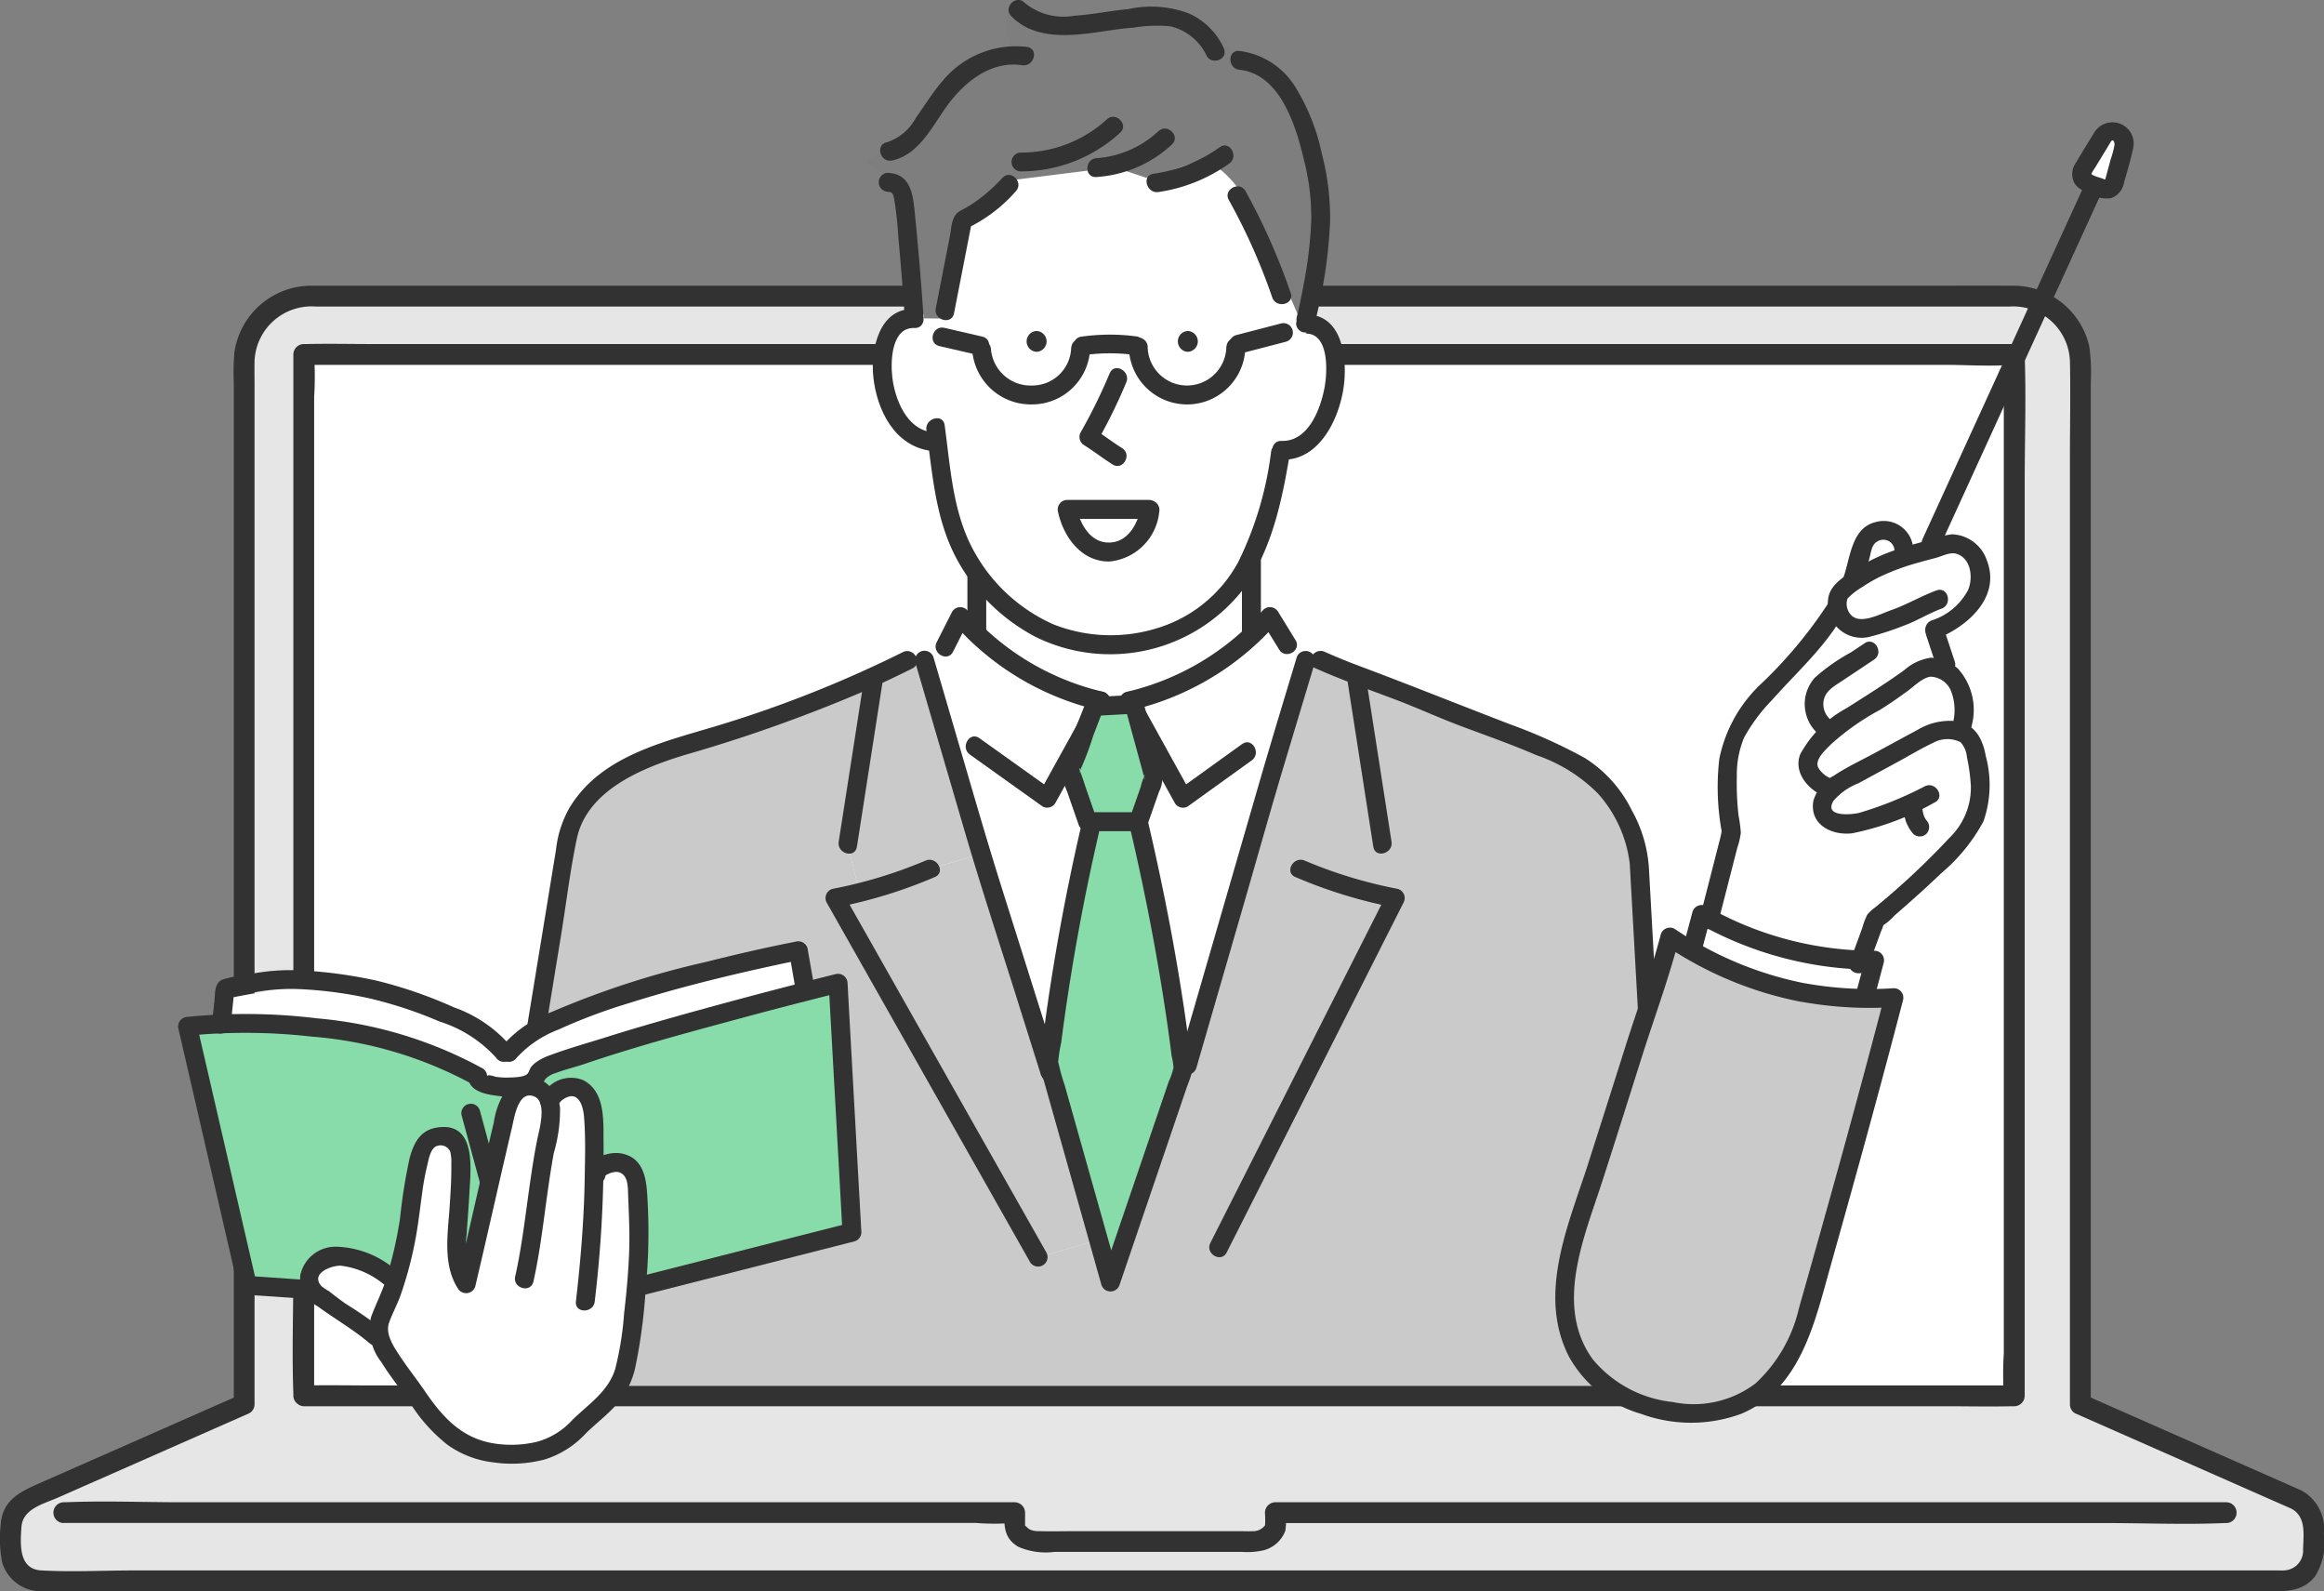 <svg id="Group_755" data-name="Group 755" xmlns="http://www.w3.org/2000/svg" xmlns:xlink="http://www.w3.org/1999/xlink" width="135.854" height="93" viewBox="0 0 135.854 93">
  <rect x="0" y="0" width="135.854" height="93" fill="#808080" stroke="none"/>
  <defs>
    <clipPath id="clip-path">
      <rect id="Rectangle_1341" data-name="Rectangle 1341" width="135.854" height="93" fill="none"/>
    </clipPath>
  </defs>
  <g id="Group_754" data-name="Group 754" clip-path="url(#clip-path)">
    <path id="Path_16305" data-name="Path 16305" d="M139.418,226.931l-12.605-5.555V160.4a3.852,3.852,0,0,0-3.909-3.792H23.382a3.852,3.852,0,0,0-3.909,3.792v60.972L6.867,226.931A1.714,1.714,0,0,0,5.844,228.5v1.482A1.715,1.715,0,0,0,7.559,231.7H138.726a1.715,1.715,0,0,0,1.715-1.715V228.5a1.714,1.714,0,0,0-1.023-1.569" transform="translate(-5.198 -139.307)" fill="#e6e6e6"/>
    <path id="Path_16306" data-name="Path 16306" d="M134.526,221.486l-11.033-4.863-1.572-.693.3.525V156.718a10.83,10.83,0,0,0-.092-2.116,4.569,4.569,0,0,0-4.6-3.517c-1.627-.008-3.255,0-4.882,0H19.921c-.53,0-1.06,0-1.589,0a4.546,4.546,0,0,0-4.637,3.945,15.983,15.983,0,0,0-.029,1.773v59.653l.3-.525-7.16,3.155L2.46,221c-1.161.512-2.325.984-2.418,2.486a7.282,7.282,0,0,0,.08,2.19,2.362,2.362,0,0,0,2.24,1.706c.123,0,.248,0,.371,0H132.6c1.021,0,2,.039,2.737-.88a3.71,3.71,0,0,0,.509-2.5,2.547,2.547,0,0,0-1.324-2.517c-.7-.352-1.312.7-.613,1.049.92.465.745,1.527.722,2.4a1.154,1.154,0,0,1-1.119,1.229c-.139.009-.281,0-.42,0H7.894c-1.816,0-3.667.1-5.481,0-1.337-.076-1.226-1.536-1.16-2.532.072-1.075,1.29-1.351,2.129-1.721l9.089-4.006,2.109-.93a.6.6,0,0,0,.3-.525V156.98c0-.5-.01-1,0-1.495a3.33,3.33,0,0,1,3.545-3.185c1.679,0,3.358,0,5.036,0h92.325c.568,0,1.135,0,1.7,0a3.323,3.323,0,0,1,3.516,3.19c.039,1.858,0,3.721,0,5.58v55.386a.6.6,0,0,0,.3.525l11.033,4.863,1.572.693c.709.313,1.328-.734.613-1.049" transform="translate(0 -134.387)" fill="#323232"/>
    <rect id="Rectangle_1339" data-name="Rectangle 1339" width="99.988" height="60.864" transform="translate(17.758 20.708)" fill="#fff"/>
    <path id="Path_16307" data-name="Path 16307" d="M155.5,243.884h95.918c1.3,0,2.605.029,3.906,0,.055,0,.109,0,.164,0a.617.617,0,0,0,.608-.608V189.882c0-2.449.089-4.917,0-7.365,0-.035,0-.07,0-.1a.616.616,0,0,0-.608-.608H159.565c-1.3,0-2.605-.029-3.906,0-.055,0-.109,0-.164,0a.617.617,0,0,0-.608.608v53.394c0,2.449-.089,4.917,0,7.365,0,.035,0,.07,0,.105a.608.608,0,0,0,1.215,0V184.89a18.876,18.876,0,0,0,0-2.373.834.834,0,0,1,0-.1l-.608.608h95.918c1.288,0,2.62.1,3.906,0,.054,0,.11,0,.164,0l-.608-.608V240.8a18.868,18.868,0,0,0,0,2.373.841.841,0,0,1,0,.105l.608-.608H159.565c-1.3,0-2.605-.029-3.906,0-.055,0-.109,0-.164,0a.608.608,0,0,0,0,1.215" transform="translate(-137.738 -161.703)" fill="#323232"/>
    <path id="Path_16308" data-name="Path 16308" d="M29.027,795.346H82.333a13.789,13.789,0,0,0,2.183,0,.6.6,0,0,1,.1,0L84,794.739c0,.84,0,1.51.822,2a4.014,4.014,0,0,0,2.109.3H97.9a4.313,4.313,0,0,0,1.288-.1,1.865,1.865,0,0,0,1.246-1.135,4.459,4.459,0,0,0,.022-1.059l-.608.608h48.507c2.319,0,4.661.1,6.978,0,.033,0,.067,0,.1,0a.608.608,0,0,0,0-1.216H99.85a.617.617,0,0,0-.608.608,5.218,5.218,0,0,1,0,.82c-.026.154.033-.112.012-.091a.858.858,0,0,1-.745.353c-.234.015-.473,0-.707,0h-9.59c-.715,0-1.432.018-2.147,0-.072,0-.14,0-.212-.008a.941.941,0,0,1-.413-.127c-.044-.028-.325-.315-.226-.144.055.1,0,.044.006-.069,0-.095,0-.19,0-.285v-.449a.617.617,0,0,0-.608-.608H35.9c-2.251,0-4.524-.094-6.773,0-.032,0-.064,0-.1,0a.608.608,0,0,0,0,1.216" transform="translate(-25.297 -706.345)" fill="#323232"/>
    <path id="Path_16309" data-name="Path 16309" d="M482.367,8.6a2.832,2.832,0,0,0-2.719-1.165c.1-1.689-1.709-1.872-3.4-2.011a16.976,16.976,0,0,0-4.76.458,5.652,5.652,0,0,1-4.919-1.424,3.845,3.845,0,0,0,.566,3.041c-1.95.141-3.619,1.428-5,2.807a14.765,14.765,0,0,1-3.846,3.085c.906.777,1.751.976,2.216,1.908a4.4,4.4,0,0,1,.127,1.775l1.282,6.8a.7.7,0,0,0,.906-.388c1.169-2.45,5.955-8.156,5.955-8.156h9.191l2.2,1.294a20.3,20.3,0,0,0,2.46,5.825l.654,1.091c.661-3.65,2.2-6.785,1.417-10.411a15.873,15.873,0,0,0-2.33-4.531" transform="translate(-407.649 -3.961)" fill="#7e7e7e"/>
    <rect id="Rectangle_1340" data-name="Rectangle 1340" width="16.052" height="13.593" transform="translate(57.105 28.473)" fill="#fff"/>
    <path id="Path_16310" data-name="Path 16310" d="M512.354,267.383h16.052a.561.561,0,0,0,.552-.552V253.237a.56.56,0,0,0-.552-.552H512.354a.561.561,0,0,0-.552.552V266.83a.553.553,0,0,0,1.1,0V253.237l-.552.552h16.052l-.552-.552V266.83l.552-.552H512.354a.553.553,0,0,0,0,1.1" transform="translate(-455.25 -224.764)" fill="#323232"/>
    <path id="Path_16311" data-name="Path 16311" d="M501.445,330.881a10.033,10.033,0,0,1-8.932-4.66l-2.071,2.589,8.544,39.484,6.732.388,7.508-38.06-2.719-4.4a10.375,10.375,0,0,1-9.062,4.66" transform="translate(-436.249 -290.175)" fill="#fff"/>
    <path id="Path_16312" data-name="Path 16312" d="M316.822,355.428c-2.693-1.618-6.8-2.822-8.613-3.642-2.073-.937-4.788-1.781-6.861-2.719l-.839,0-1.772,5.885-9.3,30.878-.427.126-.86-2.937-3.275.958-11.89-21s.583-.118,1.429-.335l-.682-2.805,1.5-9.569-.083-.183a69.883,69.883,0,0,1-9.371,3.5,24.393,24.393,0,0,0-5.013,1.807,6.685,6.685,0,0,0-3.392,3.934l-5.344,32.72h69.719l-1.755-31.458a8.7,8.7,0,0,0-3.168-5.161" transform="translate(-224.178 -310.497)" fill="#cacaca"/>
    <path id="Path_16313" data-name="Path 16313" d="M491.653,94.033h0a1.4,1.4,0,0,0-.206.016l-1.265-2.932s-1.725-5.708-4.523-6.7c-1.813.583-3.115,1.132-3.115,1.132l-2.33-.777-1.036.259L474,85.681a13.891,13.891,0,0,0-1.942,2.071c-.84,1.109-.427,5.827-1.812,5.955l-1.636-.017a1.138,1.138,0,0,0-.2.018c-.986.173-1.247,1.22-1.4,2.07-.36,2,.472,5.081,2.659,5.369l.488-.061c.351,2.745.6,5.047,2.1,7.24a12.025,12.025,0,0,0,2.508,2.624,9.4,9.4,0,0,0,9.474.968,8.047,8.047,0,0,0,3.069-2.364c1.614-2.02,2.35-4.8,2.871-7.933l.519-.361c1.722.324,3.267-3.159,2.906-5.166-.162-.9-.883-2.077-1.947-2.062M477.717,104.86h4.851c-.549,3.256-4.174,3.385-4.851,0" transform="translate(-415.334 -75.092)" fill="#fff"/>
    <path id="Path_16314" data-name="Path 16314" d="M450.263,451.615l-2.976.871a26.961,26.961,0,0,1-4.058,1.35l-.083.021c-.847.217-1.429.335-1.429.335l11.89,21,3.275-.958L453.9,464.031Z" transform="translate(-392.908 -401.713)" fill="#cacaca"/>
    <path id="Path_16315" data-name="Path 16315" d="M452.961,349.091l-.986.016q-1.035.516-2.087,1l.083.183-1.5,9.569.682,2.805.083-.021a26.954,26.954,0,0,0,4.058-1.35l2.976-.871-1.723-5.889Z" transform="translate(-398.92 -310.518)" fill="#cacaca"/>
    <path id="Path_16316" data-name="Path 16316" d="M490.069,221.877c.332,2.418.5,4.91,1.572,7.143a11.046,11.046,0,0,0,4.821,4.949,9.869,9.869,0,0,0,12.189-2.87c1.59-2.224,2.189-5.031,2.634-7.677.117-.7-.948-.995-1.065-.294a20.19,20.19,0,0,1-1.915,6.443,8.032,8.032,0,0,1-4.807,3.9,9.135,9.135,0,0,1-6.005-.24,9.855,9.855,0,0,1-4.7-4.377c-1.192-2.217-1.323-4.824-1.659-7.269-.1-.7-1.161-.4-1.065.294" transform="translate(-435.913 -196.743)" fill="#323232"/>
    <path id="Path_16317" data-name="Path 16317" d="M572.8,194.981a31.442,31.442,0,0,1-1.7,3.46.562.562,0,0,0,.2.756c.567.357,1.1.77,1.664,1.128.6.38,1.159-.576.558-.954-.567-.357-1.1-.77-1.663-1.128l.2.756a31.442,31.442,0,0,0,1.7-3.46c.288-.644-.664-1.206-.954-.558" transform="translate(-507.925 -173.181)" fill="#323232"/>
    <path id="Path_16318" data-name="Path 16318" d="M464.175,163.415c-2.051-.089-2.565,2.356-2.4,3.949.2,1.959,1.254,4.089,3.408,4.345.7.084.7-1.022,0-1.1-1.478-.176-2.16-1.966-2.3-3.24-.106-.94-.037-2.9,1.3-2.844.711.031.709-1.074,0-1.1" transform="translate(-410.725 -145.356)" fill="#323232"/>
    <path id="Path_16319" data-name="Path 16319" d="M675.626,166.97h0l-.552.552c1.364-.029,1.286,2.165,1.118,3.107-.227,1.269-.947,3.219-2.524,3.165-.711-.024-.71,1.081,0,1.1,2.186.075,3.34-2.331,3.622-4.174.248-1.62-.005-4.355-2.216-4.307a.561.561,0,0,0-.552.552h0a.553.553,0,0,0,1.1,0" transform="translate(-598.755 -148.027)" fill="#323232"/>
    <path id="Path_16320" data-name="Path 16320" d="M504.813,326.045a15.12,15.12,0,0,1-7.98-4.791.555.555,0,0,0-.868.112l-.9,1.776c-.319.633.633,1.193.954.558l.9-1.777-.868.112a16.131,16.131,0,0,0,8.468,5.076.553.553,0,0,0,.294-1.066" transform="translate(-440.308 -285.612)" fill="#323232"/>
    <path id="Path_16321" data-name="Path 16321" d="M511.154,369.436l4.242,3.028a.557.557,0,0,0,.756-.2l3.141-5.682c.344-.623-.61-1.181-.954-.558l-3.141,5.682.756-.2-4.242-3.028c-.58-.414-1.132.544-.558.954" transform="translate(-454.458 -325.339)" fill="#323232"/>
    <path id="Path_16322" data-name="Path 16322" d="M484.048,344.931l2.895,9.894c.924,3.157,1.95,6.284,2.94,9.421l1.5,4.761c.213.676,1.28.387,1.066-.294l-3.33-10.555c-.847-2.684-1.627-5.387-2.417-8.088l-1.589-5.433a.553.553,0,0,0-1.066.294" transform="translate(-430.54 -306.211)" fill="#323232"/>
    <path id="Path_16323" data-name="Path 16323" d="M445.086,355.366l-1.3,8.349-.191,1.22c-.109.7.956,1,1.066.294l1.3-8.349.191-1.22c.109-.7-.956-1-1.065-.294" transform="translate(-394.568 -315.744)" fill="#323232"/>
    <path id="Path_16324" data-name="Path 16324" d="M442.607,454.76a26.944,26.944,0,0,1-5.438,1.651.558.558,0,0,0-.33.812l4.019,7.1,6.4,11.312,1.467,2.592a.553.553,0,0,0,.954-.558l-4.019-7.1-6.4-11.312-1.467-2.592-.33.812a28.187,28.187,0,0,0,5.7-1.762c.649-.286.088-1.238-.558-.954" transform="translate(-388.507 -404.464)" fill="#323232"/>
    <path id="Path_16325" data-name="Path 16325" d="M593.231,327.109a16.2,16.2,0,0,0,8.467-5.076l-.868-.112,1.016,1.654c.372.6,1.328.051.954-.558l-1.016-1.654a.557.557,0,0,0-.868-.112,15.182,15.182,0,0,1-7.979,4.791c-.691.167-.4,1.233.294,1.066" transform="translate(-527.069 -285.611)" fill="#323232"/>
    <path id="Path_16326" data-name="Path 16326" d="M599.606,368.819l-3.739,2.691.756.2q-1.571-2.84-3.139-5.682c-.344-.623-1.3-.066-.954.558q1.569,2.841,3.139,5.682a.556.556,0,0,0,.756.2l3.739-2.691c.572-.412.021-1.371-.558-.954" transform="translate(-526.992 -325.34)" fill="#323232"/>
    <path id="Path_16327" data-name="Path 16327" d="M630.011,344.646c-.754,2.5-1.516,5-2.243,7.512l-3.612,12.472-1.073,3.7a.553.553,0,0,0,1.066.294l2.732-9.431c.83-2.867,1.633-5.744,2.494-8.6l1.7-5.655a.553.553,0,0,0-1.065-.294" transform="translate(-554.212 -306.219)" fill="#323232"/>
    <path id="Path_16328" data-name="Path 16328" d="M557.589,433.2a125.3,125.3,0,0,0-2.535,14.35l3.586,12.718,4.226-12.415A130.833,130.833,0,0,0,560.23,433.2Z" transform="translate(-493.722 -385.331)" fill="#87dcaa"/>
    <path id="Path_16329" data-name="Path 16329" d="M552.6,428.6q-1.209,5.113-1.995,10.312-.186,1.239-.348,2.482a7.025,7.025,0,0,0-.189,1.86,7.632,7.632,0,0,0,.23.817l2.553,9.054.8,2.837a.557.557,0,0,0,1.066,0l2.448-7.192,1.442-4.235c.1-.306.245-.618.317-.933a2.993,2.993,0,0,0-.061-1.021q-.165-1.315-.359-2.626c-.565-3.815-1.311-7.6-2.2-11.356a.56.56,0,0,0-.533-.406h-2.641a.553.553,0,0,0,0,1.1h2.641l-.533-.406c.791,3.343,1.468,6.714,2.007,10.107q.181,1.141.34,2.285.09.647.171,1.3a4.784,4.784,0,0,1,.113.69,3.807,3.807,0,0,1-.272.8l-3,8.8-.952,2.8h1.066l-1.972-6.994-1.241-4.4a9.791,9.791,0,0,1-.327-1.161,1.664,1.664,0,0,1-.045-.161,8.2,8.2,0,0,1,.176-1.131q.1-.777.209-1.553.812-5.733,2.15-11.373c.163-.691-.9-.987-1.065-.294" transform="translate(-489.268 -380.884)" fill="#323232"/>
    <path id="Path_16330" data-name="Path 16330" d="M712.982,355.661l1.3,8.349.191,1.22c.109.7,1.174.4,1.065-.294l-1.3-8.349-.191-1.22c-.109-.7-1.174-.4-1.066.294" transform="translate(-634.193 -315.745)" fill="#323232"/>
    <path id="Path_16331" data-name="Path 16331" d="M644.809,455.714a28.137,28.137,0,0,0,5.7,1.762l-.33-.812-3.5,6.919-5.549,10.977-1.283,2.537c-.32.633.633,1.193.954.558l3.5-6.919,5.549-10.977,1.283-2.537a.559.559,0,0,0-.33-.812,26.9,26.9,0,0,1-5.439-1.651c-.644-.285-1.207.667-.558.954" transform="translate(-569.092 -404.463)" fill="#323232"/>
    <path id="Path_16332" data-name="Path 16332" d="M569.417,269.4h-4.851c.677,3.385,4.3,3.256,4.851,0" transform="translate(-502.183 -239.632)" fill="#fff"/>
    <path id="Path_16333" data-name="Path 16333" d="M565.015,264.4h-4.851a.56.56,0,0,0-.533.7c.316,1.463,1.365,2.919,3.006,2.9a3.233,3.233,0,0,0,2.91-2.9c.129-.7-.936-.993-1.065-.294-.177.959-.732,2.057-1.845,2.085-1.142.029-1.733-1.124-1.941-2.085l-.533.7h4.851a.553.553,0,0,0,0-1.1" transform="translate(-497.782 -235.185)" fill="#323232"/>
    <path id="Path_16334" data-name="Path 16334" d="M272.588,344.336a69.4,69.4,0,0,1-10.926,4.325c-3.141.944-6.795,1.77-8.59,4.823a6.358,6.358,0,0,0-.758,2.4l-.538,3.292L250,370.017l-1.865,11.419c-.332,2.032-.681,4.063-1,6.1,0,.031-.01.062-.015.093a.561.561,0,0,0,.533.7h61.182c2.8,0,5.616.088,8.416,0,.04,0,.081,0,.121,0a.558.558,0,0,0,.552-.552l-.3-5.335q-.321-5.748-.641-11.5l-.608-10.891q-.087-1.553-.173-3.105a7.882,7.882,0,0,0-1-3.364,7.529,7.529,0,0,0-2.753-3.065,31.062,31.062,0,0,0-4.336-1.955c-2.825-1.084-5.63-2.21-8.461-3.276-.809-.3-1.614-.616-2.4-.969-.644-.288-1.206.664-.558.954,1.545.691,3.143,1.25,4.724,1.85,1.3.493,2.562,1.075,3.865,1.561,1.452.542,2.917,1.056,4.339,1.673a9.289,9.289,0,0,1,3.6,2.242,7.484,7.484,0,0,1,1.86,4.092q.076,1.359.152,2.717.29,5.193.579,10.385.323,5.8.647,11.591.117,2.1.234,4.2a14.838,14.838,0,0,0,.117,2.09.7.7,0,0,1,.006.1l.552-.552H250.495a23.727,23.727,0,0,0-2.713,0,1.08,1.08,0,0,1-.121,0l.533.7.805-4.93,1.787-10.94,1.825-11.175c.306-1.871.528-3.78.92-5.636.6-2.846,3.861-4.152,6.313-4.894a89.025,89.025,0,0,0,10.645-3.8q1.342-.6,2.657-1.256c.637-.317.078-1.27-.558-.954" transform="translate(-219.812 -306.224)" fill="#323232"/>
    <path id="Path_16335" data-name="Path 16335" d="M567.432,372.628l-1.424,3.754,1.036,2.977h2.977l.906-2.589-1.165-4.272Z" transform="translate(-503.466 -331.338)" fill="#87dcaa"/>
    <path id="Path_16336" data-name="Path 16336" d="M562.61,368.029c-.46,1.213-1.02,2.425-1.391,3.667-.141.474.205,1.067.359,1.51l.643,1.849a.57.57,0,0,0,.533.406h2.977a.569.569,0,0,0,.533-.406l.661-1.887a1.945,1.945,0,0,0,.154-1.332l-1.073-3.935a.559.559,0,0,0-.533-.406l-2.33.129c-.707.039-.712,1.145,0,1.1l2.33-.129-.533-.406,1.048,3.841a3.137,3.137,0,0,0,.086.315c.106.271-.137-.141.03-.173a3.182,3.182,0,0,0-.244.7l-.661,1.887.533-.406h-2.977l.533.406-.608-1.747c-.118-.338-.219-.688-.354-1.019a1.354,1.354,0,0,0-.072-.206c.215.025-.115.46.054.143a17.7,17.7,0,0,0,.773-2.037l.6-1.571c.252-.665-.815-.953-1.065-.294" transform="translate(-499.177 -326.886)" fill="#323232"/>
    <path id="Path_16337" data-name="Path 16337" d="M520.023,179.332a2.273,2.273,0,0,1-2.279,2.239,2.322,2.322,0,0,1-2.413-2.151.553.553,0,0,0-1.1,0,3.44,3.44,0,0,0,3.518,3.256,3.4,3.4,0,0,0,3.384-3.344.553.553,0,0,0-1.1,0" transform="translate(-457.405 -159.042)" fill="#323232"/>
    <path id="Path_16338" data-name="Path 16338" d="M602.85,178.775a2.3,2.3,0,1,1-4.6,0,.553.553,0,0,0-1.1,0,3.406,3.406,0,1,0,6.812,0,.553.553,0,0,0-1.1,0" transform="translate(-531.161 -158.546)" fill="#323232"/>
    <path id="Path_16339" data-name="Path 16339" d="M569.1,178.135a10.846,10.846,0,0,1,2.916.019c.7.091.7-1.015,0-1.1a11.845,11.845,0,0,0-3.21.02c-.7.1-.4,1.161.294,1.066" transform="translate(-505.603 -157.398)" fill="#323232"/>
    <path id="Path_16340" data-name="Path 16340" d="M493.749,174.325l2.222.513c.692.16.987-.905.294-1.066l-2.222-.513c-.692-.16-.987.905-.294,1.066" transform="translate(-438.839 -154.1)" fill="#323232"/>
    <path id="Path_16341" data-name="Path 16341" d="M651.058,172.649l2.633-.684a.553.553,0,0,0-.294-1.066l-2.633.684a.553.553,0,0,0,.294,1.066" transform="translate(-578.508 -151.997)" fill="#323232"/>
    <path id="Path_16342" data-name="Path 16342" d="M655.867,42.8a28.546,28.546,0,0,0,.885-5.9,14.754,14.754,0,0,0-.484-3.944,12.152,12.152,0,0,0-1.5-3.818,4.491,4.491,0,0,0-3.315-2.187c-.706-.075-.7,1.03,0,1.1,2.4.255,3.307,3.311,3.769,5.267a13.471,13.471,0,0,1,.427,3.576,24.644,24.644,0,0,1-.413,3.541c-.125.691-.262,1.381-.432,2.062a.553.553,0,0,0,1.066.294" transform="translate(-578.998 -23.973)" fill="#323232"/>
    <path id="Path_16343" data-name="Path 16343" d="M474.25,24.388a5.565,5.565,0,0,0-4.953,2c-.577.672-1.042,1.426-1.552,2.148a2.993,2.993,0,0,1-1.686,1.422c-.7.141-.4,1.207.294,1.065,1.506-.306,2.312-1.905,3.117-3.054,1.006-1.437,2.594-2.8,4.487-2.513.7.106,1-.959.294-1.066" transform="translate(-414.208 -21.645)" fill="#323232"/>
    <path id="Path_16344" data-name="Path 16344" d="M147.677,502.839s-14.878,2.9-16.939,5.968h-.259a2.529,2.529,0,0,0-.426-.506c-1.742-1.644-6.816-3.339-9.024-3.507a24.858,24.858,0,0,0-4.805.475c-1.469.249-2.655.5-2.671.522l.05,1.349c3.13-.135,10.116-.029,15.324,3.045-.043.153.083.284.309.384a3.776,3.776,0,0,0,1.4.229c.8,0,1.607-.185,1.728-.624.175-.636,1.617-.884,2.254-1.108,3.53-1.24,10.206-3,13.474-3.842l-.01-.041Z" transform="translate(-101.006 -447.277)" fill="#fff"/>
    <path id="Path_16345" data-name="Path 16345" d="M135.329,520.533c-3.267.84-9.943,2.6-13.474,3.842-.637.224-2.079.472-2.254,1.108-.122.439-.927.624-1.728.624a3.777,3.777,0,0,1-1.4-.229c-.227-.1-.352-.232-.309-.384-5.208-3.073-12.193-3.18-15.324-3.045-1.025.044-1.636.114-1.636.114l3.5,15.146a48,48,0,0,1,7.832.583l5.7.388,2.071,1.295,4.66-.647.906-.906,6.02-1.489,8.156-2.33-.81-14.552s-.731.183-1.9.483" transform="translate(-88.24 -462.586)" fill="#87dcaa"/>
    <path id="Path_16346" data-name="Path 16346" d="M130.756,515.565c-2.514.647-5.024,1.314-7.522,2.019-1.354.382-2.705.775-4.047,1.2-1.063.334-2.16.64-3.2,1.027a3.239,3.239,0,0,0-.85.43,1.518,1.518,0,0,0-.27.257c-.092.114-.129.316-.22.408-.2.2-.756.205-1.011.215a4.37,4.37,0,0,1-.819-.037c-.12-.018-.524-.187-.526-.021a.554.554,0,0,0-.274-.477,24.544,24.544,0,0,0-9.674-2.922,34.3,34.3,0,0,0-7.565-.085.562.562,0,0,0-.533.7L97.3,531.518l.439,1.9a.564.564,0,0,0,.533.406q3.944.247,7.881.593c1.729.153,3.463.307,5.181.558q.224.033.448.069c.042.007.21.06.246.041-.2.1-.2-.211-.133-.094a2.334,2.334,0,0,0,.656.535,4.476,4.476,0,0,0,3.078.721,10.208,10.208,0,0,0,3.09-.749c.519-.24.824-.967,1.132-1.429l-.33.254,12.476-3.176,1.764-.449a.558.558,0,0,0,.406-.533q-.354-6.358-.708-12.716l-.1-1.837a.56.56,0,0,0-.7-.533q-.95.237-1.9.483a.553.553,0,0,0,.294,1.065q.948-.244,1.9-.483l-.7-.533.708,12.716.1,1.836.406-.533-13.581,3.457a5.6,5.6,0,0,0-.655.167c-.5.195-.828,1-1.111,1.42l.33-.254c-1.509.621-3.555,1.192-5.058.328-.393-.226-.706-.648-1.15-.744-.617-.134-1.263-.189-1.889-.266-3.18-.389-6.38-.625-9.575-.852q-1.253-.089-2.506-.169l.533.406-3.056-13.243-.439-1.9-.533.7a34.226,34.226,0,0,1,7.253.051,23.468,23.468,0,0,1,9.428,2.8l-.274-.477c-.011.826.943,1.042,1.6,1.122a3.906,3.906,0,0,0,2.388-.321c.3-.18.353-.411.54-.665a1.369,1.369,0,0,1,.568-.323c.556-.212,1.144-.349,1.708-.54,2.843-.967,5.75-1.756,8.648-2.538q2.205-.6,4.418-1.163a.553.553,0,0,0-.294-1.065" transform="translate(-83.813 -458.152)" fill="#323232"/>
    <path id="Path_16347" data-name="Path 16347" d="M129.621,517.611a7.781,7.781,0,0,0-3.406-2.378,26.3,26.3,0,0,0-4.444-1.543,26.672,26.672,0,0,0-4.331-.61,12.2,12.2,0,0,0-3.118.2,9.816,9.816,0,0,0-1.614.315c-.507.185-.456.765-.5,1.219l-.15,1.422c-.074.706,1.031.7,1.1,0l.221-2.1-.274.477c-.243.114.236-.03.325-.048.307-.062.616-.119.924-.175a11.721,11.721,0,0,1,2.793-.227,24.112,24.112,0,0,1,4.132.544,24.875,24.875,0,0,1,4.1,1.357,7.473,7.473,0,0,1,3.284,2.1c.394.587,1.352.035.954-.558" transform="translate(-99.67 -456.36)" fill="#323232"/>
    <path id="Path_16348" data-name="Path 16348" d="M264.928,504.705a6.355,6.355,0,0,1,2.408-1.627,32.814,32.814,0,0,1,4.138-1.554c2.706-.856,5.467-1.543,8.238-2.15.607-.133,1.215-.264,1.825-.383l-.68-.386.408,2.343c.122.7,1.187.4,1.066-.294l-.408-2.343a.562.562,0,0,0-.68-.386c-1.771.345-3.532.755-5.283,1.194a51.493,51.493,0,0,0-9,2.92,7.074,7.074,0,0,0-2.984,2.107c-.405.586.552,1.139.954.558" transform="translate(-234.718 -442.897)" fill="#323232"/>
    <path id="Path_16349" data-name="Path 16349" d="M244.06,584.486q1.164,4.292,2.342,8.58l.517,1.885a.553.553,0,0,0,1.066-.294q-1.089-3.968-2.174-7.936l-.686-2.529a.553.553,0,0,0-1.066.294" transform="translate(-217.073 -519.293)" fill="#323232"/>
    <path id="Path_16350" data-name="Path 16350" d="M277.311,574.969c.842,2.639,1.6,5.289,2.349,7.956l.455,1.625a.553.553,0,0,0,1.066-.294c-.677-2.415-1.3-4.853-2.059-7.243l-.745-2.338c-.215-.675-1.282-.386-1.066.294" transform="translate(-246.643 -510.834)" fill="#323232"/>
    <path id="Path_16351" data-name="Path 16351" d="M167.625,667.878a13.255,13.255,0,0,0,1.188-2.444l-.615.089a7.6,7.6,0,0,0-1.681-.931,3.06,3.06,0,0,0-1.988-.076c-.625.223-1.073.793-.909,1.324a2,2,0,0,0,.667.814c1.052.908,1.986,1.731,2.949,2.576.569.5,1.148,1.007,1.77,1.543-.024-.048-.048-.1-.072-.145-.178-.374-1.538-2.41-1.309-2.75" transform="translate(-145.509 -590.971)" fill="#fff"/>
    <path id="Path_16352" data-name="Path 16352" d="M215.073,579.23a1.593,1.593,0,0,0-.551-.382c-.422-.188-1.533.174-1.543.594h-.092c.01-.913,0-1.861-.023-2.88a3.694,3.694,0,0,0-.205-1.333,1.344,1.344,0,0,0-.975-.856c-.447-.065-1.4.457-1.4.909l-.008,0a1.306,1.306,0,0,0-1.2-.963c-.832.042-1.222,1.029-1.413,1.84-.846,3.577-1.4,6.15-2.25,9.727a4.082,4.082,0,0,1-.545-2.295c-.017-.8.438-4.943.116-5.673a.91.91,0,0,0-.766-.649,2.542,2.542,0,0,0-.787.094c-.591.139-.906,1.59-1.094,2.873-.108.74-.175,1.422-.226,1.768a24.887,24.887,0,0,1-.814,3.644,13.5,13.5,0,0,1-.867,2.232c-.913,1.564,2.919,5.468,3.944,6.4a5.351,5.351,0,0,0,4,1.5,8,8,0,0,0,3.191-1.1c2.128-2.185,2.977-2.085,3.386-5.108a41.1,41.1,0,0,0,.481-8.908,2.1,2.1,0,0,0-.353-1.433" transform="translate(-178.151 -510.86)" fill="#fff"/>
    <path id="Path_16353" data-name="Path 16353" d="M286.953,571.559c.038-.252.533-.527.775-.508.549.041.677.847.708,1.252.093,1.209.054,2.447.033,3.659-.042,2.37-.24,4.73-.511,7.084-.081.705,1.024.7,1.1,0a72.693,72.693,0,0,0,.514-9.288c-.016-1.247.124-2.968-1.191-3.645a1.891,1.891,0,0,0-2.5,1.152c-.105.7.959,1,1.066.294" transform="translate(-254.291 -506.99)" fill="#323232"/>
    <path id="Path_16354" data-name="Path 16354" d="M209.1,575.069c.051.263-.091.173.222.049a1.1,1.1,0,0,1,.49-.1c.525.077.606.634.621,1.062.04,1.189.113,2.365.071,3.556-.044,1.231-.156,2.458-.3,3.68a18.17,18.17,0,0,1-.522,3.234c-.4,1.29-1.539,2.035-2.469,2.931a4.366,4.366,0,0,1-2.067,1.3,6.476,6.476,0,0,1-2.571.1c-1.868-.3-3-1.557-4.016-3.053-.464-.68-.98-1.324-1.434-2.011-.354-.536-.9-1.314-.658-1.986.192-.542.477-1.058.671-1.6a22.384,22.384,0,0,0,.819-3c.207-1.017.312-2.041.458-3.067a14.7,14.7,0,0,1,.277-1.5c.08-.319.171-.9.463-1.108a.619.619,0,0,1,.888.274,2.436,2.436,0,0,1,.063.716c.015.812-.04,1.627-.093,2.437-.1,1.588-.433,3.442.484,4.857a.559.559,0,0,0,1.01-.132c.484-2.051.95-4.106,1.421-6.16q.36-1.572.729-3.142c.116-.494.317-1.9,1.054-1.854,1.074.072.57,1.862.446,2.447-.186.88-.32,1.771-.449,2.661-.263,1.826-.465,3.668-.867,5.47-.154.693.91.989,1.066.294.369-1.655.567-3.345.8-5.023.117-.831.238-1.662.39-2.488a8.949,8.949,0,0,0,.366-2.635c-.174-1.461-1.865-2.522-3-1.262a4.583,4.583,0,0,0-.871,2.1q-.336,1.43-.664,2.861c-.493,2.148-.98,4.3-1.486,6.441l1.01-.132a4.271,4.271,0,0,1-.447-2.618c.049-.84.12-1.678.165-2.518.067-1.266.377-3.843-1.6-3.755-1.169.052-1.612.762-1.9,1.816a31.776,31.776,0,0,0-.563,3.537,24,24,0,0,1-.846,3.637c-.236.737-.59,1.412-.852,2.131a3.162,3.162,0,0,0,.607,2.618c.51.828,1.135,1.589,1.683,2.392a9.546,9.546,0,0,0,2.2,2.451,5.738,5.738,0,0,0,2.671,1.016,7.536,7.536,0,0,0,3.008-.174A5.5,5.5,0,0,0,208,590.267c.6-.579,1.282-1.095,1.829-1.728a4.845,4.845,0,0,0,1.026-2.066,32.28,32.28,0,0,0,.614-4.627,33.66,33.66,0,0,0,.124-4.862c-.064-1.181-.042-2.748-1.527-3.041-.851-.168-2.231.386-2.028,1.42.137.7,1.2.4,1.066-.294" transform="translate(-173.724 -506.531)" fill="#323232"/>
    <path id="Path_16355" data-name="Path 16355" d="M163.658,664.237a21.167,21.167,0,0,0-2.1-1.473c-.371-.246-.71-.518-1.063-.789a2.973,2.973,0,0,1-.44-.3c-.655-.745.587-1.2,1.131-1.188a4.85,4.85,0,0,1,2.489,1.064c.592.4,1.146-.56.558-.954A5.535,5.535,0,0,0,161,659.381a2.1,2.1,0,0,0-2.175,1.661,1.859,1.859,0,0,0,.316,1.252,2.8,2.8,0,0,0,.716.581c.988.723,2.084,1.35,3.015,2.143.538.459,1.324-.319.781-.781" transform="translate(-141.27 -586.52)" fill="#323232"/>
    <path id="Path_16356" data-name="Path 16356" d="M465.125,92.525c.336.007.345.154.412.489a21.161,21.161,0,0,1,.232,2.168q.206,2.212.357,4.428c.048.706,1.154.711,1.1,0q-.194-2.833-.476-5.658c-.113-1.148-.189-2.5-1.63-2.532a.553.553,0,0,0,0,1.1" transform="translate(-413.255 -81.318)" fill="#323232"/>
    <path id="Path_16357" data-name="Path 16357" d="M540.405,61.981a7.422,7.422,0,0,1-5.07,1.934.553.553,0,0,0,0,1.1,8.581,8.581,0,0,0,5.851-2.258c.526-.48-.257-1.26-.781-.781" transform="translate(-475.708 -54.999)" fill="#323232"/>
    <path id="Path_16358" data-name="Path 16358" d="M498.859,92.676a9.59,9.59,0,0,1-1.729,1.5,6.8,6.8,0,0,1-.607.358c-.067.035-.332.185-.134.071-.519.3-.495.922-.6,1.472l-.824,4.224c-.136.695.929.992,1.065.294l1.036-5.308-.386.386a8.8,8.8,0,0,0,2.962-2.213c.485-.519-.294-1.3-.781-.781" transform="translate(-440.261 -82.283)" fill="#323232"/>
    <path id="Path_16359" data-name="Path 16359" d="M546.17,2.87A4.046,4.046,0,0,0,544.137.8a6.227,6.227,0,0,0-3.565-.268c-1.054.094-2.092.321-3.149.388a3.587,3.587,0,0,1-2.916-.755c-.5-.51-1.278.272-.781.781,1.5,1.538,3.881,1.105,5.781.828.455-.067.909-.128,1.368-.159a8.584,8.584,0,0,1,2.148-.078A3.159,3.159,0,0,1,545.1,3.164c.227.67,1.294.383,1.065-.294" transform="translate(-474.609 -0.001)" fill="#323232"/>
    <path id="Path_16360" data-name="Path 16360" d="M579.419,68.116a5.948,5.948,0,0,1-3.627,1.583c-.705.051-.711,1.156,0,1.1A7.164,7.164,0,0,0,580.2,68.9c.523-.485-.26-1.265-.781-.781" transform="translate(-511.697 -60.454)" fill="#323232"/>
    <path id="Path_16361" data-name="Path 16361" d="M610.882,77.019A8.8,8.8,0,0,1,607,78.575c-.7.1-.4,1.167.294,1.066a9.5,9.5,0,0,0,4.142-1.667c.574-.409.023-1.368-.558-.954" transform="translate(-539.576 -68.418)" fill="#323232"/>
    <path id="Path_16362" data-name="Path 16362" d="M649.53,99.376a35.2,35.2,0,0,1,2.533,5.693c.256.655,1.325.37,1.065-.294a36.875,36.875,0,0,0-2.645-5.957c-.37-.606-1.326-.051-.954.558" transform="translate(-577.684 -87.666)" fill="#323232"/>
    <path id="Path_16363" data-name="Path 16363" d="M891.164,487.4l10.114,2.676,1-3.763a19.785,19.785,0,0,1-10.114-2.676Z" transform="translate(-792.693 -430.198)" fill="#fff"/>
    <path id="Path_16364" data-name="Path 16364" d="M886.561,483.508l8.857,2.344,1.256.332a.561.561,0,0,0,.68-.386l1-3.763a.559.559,0,0,0-.533-.7,19.763,19.763,0,0,1-9.835-2.6.558.558,0,0,0-.812.33l-1,3.763a.553.553,0,0,0,1.065.294l1-3.763-.812.33a20.924,20.924,0,0,0,10.393,2.752l-.533-.7-1,3.763.68-.386-8.857-2.344-1.256-.332a.553.553,0,0,0-.294,1.066" transform="translate(-788.237 -425.772)" fill="#323232"/>
    <path id="Path_16365" data-name="Path 16365" d="M973.411,288.707c1.78-.708,3.763-2.421,2.935-4.57A2.237,2.237,0,0,0,974.3,282.6a6.8,6.8,0,0,0-1.446.369c-.511.137-1.022.277-1.526.442a11.15,11.15,0,0,0-2.9,1.369c-.619.427-1.3.855-1.371,1.659a1.978,1.978,0,0,0,2.406,2.159,16.889,16.889,0,0,0,2.036-.663c.762-.278,1.436-.712,2.194-.99.662-.243.376-1.311-.294-1.065-.908.333-1.724.828-2.639,1.148-.707.247-1.97.957-2.462.153a.955.955,0,0,1-.1-.829,4.055,4.055,0,0,1,.861-.67,8.931,8.931,0,0,1,1.034-.6,13.5,13.5,0,0,1,2.284-.837c.339-.1.681-.185,1.021-.278s.792-.337,1.159-.229c.873.259.989,1.419.683,2.125a3.665,3.665,0,0,1-2.132,1.774c-.653.26-.368,1.329.294,1.066" transform="translate(-860.196 -251.376)" fill="#323232"/>
    <path id="Path_16366" data-name="Path 16366" d="M976.051,279.253c.175-.494.334-.994.47-1.5.088-.327.114-.731.444-.911a.65.65,0,0,1,1,.606c-.07.707,1.036.7,1.1,0a1.727,1.727,0,0,0-2.177-1.746c-1.442.328-1.5,2.109-1.909,3.258-.238.671.829.96,1.065.294" transform="translate(-867.222 -245.197)" fill="#323232"/>
    <path id="Path_16367" data-name="Path 16367" d="M906.63,317.346a26.27,26.27,0,0,1-3.817,4.587,8.258,8.258,0,0,0-2.515,4.45,14.389,14.389,0,0,0,.138,4.239c.069.393-.04-.018.031-.065-.047.03-.073.284-.086.338l-.4,1.569-.815,3.181a.553.553,0,0,0,1.066.294l.667-2.6.456-1.778a4,4,0,0,0,.2-.865,8.588,8.588,0,0,0-.133-1,16.668,16.668,0,0,1-.1-2.3,5.661,5.661,0,0,1,.417-2.238,10.008,10.008,0,0,1,1.632-2.2c1.439-1.627,3.154-3.138,4.212-5.06.343-.623-.611-1.181-.954-.558" transform="translate(-799.792 -282.038)" fill="#323232"/>
    <path id="Path_16368" data-name="Path 16368" d="M1020.6,332.469l-.589-1.772c-.223-.671-1.291-.384-1.065.294l.589,1.772c.223.671,1.291.384,1.066-.294" transform="translate(-906.332 -293.816)" fill="#323232"/>
    <path id="Path_16369" data-name="Path 16369" d="M958.261,339.453l-.8.531a11.084,11.084,0,0,0-2.114,1.484,2.313,2.313,0,0,0,.615,3.568.553.553,0,0,0,.558-.954,1.2,1.2,0,0,1-.666-1.194c.075-.636.588-.9,1.074-1.225q.945-.627,1.888-1.257c.588-.394.035-1.351-.558-.954" transform="translate(-849.261 -301.86)" fill="#323232"/>
    <path id="Path_16370" data-name="Path 16370" d="M961.622,351.8a3.6,3.6,0,0,0-.82-3.3,2.528,2.528,0,0,0-1.586-.632,2.989,2.989,0,0,0-1.566.74c-1.094.785-2.221,1.488-3.357,2.21a6.673,6.673,0,0,0-2.7,2.681c-.465,1.152.636,2.308,1.715,2.554.692.158.988-.907.294-1.066a1.49,1.49,0,0,1-.962-.7c-.222-.479.443-1.046.745-1.358a14.336,14.336,0,0,1,2.861-2.012c.555-.347,1.093-.719,1.621-1.106.359-.263.884-.79,1.345-.835a1.345,1.345,0,0,1,1.158.759,3.046,3.046,0,0,1,.183,1.775c-.1.7.965,1,1.066.294" transform="translate(-846.352 -309.43)" fill="#323232"/>
    <path id="Path_16371" data-name="Path 16371" d="M962.291,395.53l.763-2.082a3.963,3.963,0,0,0,.165-.449c.048-.21-.2.178-.068.126a3.407,3.407,0,0,0,.7-.6c.922-.8,1.833-1.611,2.713-2.457a10.381,10.381,0,0,0,2.472-3.035,6.46,6.46,0,0,0,.134-3.815c-.18-1.027-.655-1.906-1.779-2.043a3.634,3.634,0,0,0-2.2.509c-.866.463-1.727.936-2.591,1.4-.764.414-1.576.789-2.3,1.275a2.484,2.484,0,0,0-1.206,1.468c-.25,1.4,1.071,2.043,2.256,1.908a16.293,16.293,0,0,0,4.825-1.8c.643-.3.083-1.256-.558-.954a21.148,21.148,0,0,1-3.842,1.556c-.454.111-2.1.27-1.5-.713a3.674,3.674,0,0,1,1.444-1.011l2.3-1.249c.687-.372,1.364-.786,2.072-1.117a1.729,1.729,0,0,1,1.6-.042,1.453,1.453,0,0,1,.375.862,11.159,11.159,0,0,1,.232,1.681A4.075,4.075,0,0,1,967.044,388a44.434,44.434,0,0,1-4.348,4.069,2.16,2.16,0,0,0-.457.427,4.088,4.088,0,0,0-.282.749l-.731,2c-.245.669.822.957,1.065.294" transform="translate(-853.088 -339.035)" fill="#323232"/>
    <path id="Path_16372" data-name="Path 16372" d="M1006.75,422.315a5.606,5.606,0,0,0,.147.689,2.463,2.463,0,0,0,.433.749.556.556,0,0,0,.781,0,.566.566,0,0,0,0-.781,1.38,1.38,0,0,1-.119-.193c-.015-.028-.048-.118-.022-.044-.015-.042-.027-.084-.038-.127-.051-.193-.078-.392-.117-.587a.553.553,0,1,0-1.065.294" transform="translate(-895.495 -375.03)" fill="#323232"/>
    <path id="Path_16373" data-name="Path 16373" d="M1102.394,69.684l-1.174,1.934a.483.483,0,0,0,.224.7l.957.408a.483.483,0,0,0,.656-.32l.582-2.186a.684.684,0,0,0-1.245-.531" transform="translate(-979.476 -61.688)" fill="#fff"/>
    <path id="Path_16374" data-name="Path 16374" d="M1097.557,65.3c-.359.59-.727,1.176-1.076,1.772a1.165,1.165,0,0,0-.145,1.118c.192.426.6.55.995.719a1.736,1.736,0,0,0,1.194.25,1.153,1.153,0,0,0,.754-.9c.188-.661.389-1.332.533-2a1.242,1.242,0,0,0-2.255-.956c-.417.578.541,1.13.954.558.151-.209.222.068.214.184a4.993,4.993,0,0,1-.228.856l-.267,1a1.314,1.314,0,0,0-.062.233c0,.021.2.038.1-.013-.063-.033-.136-.058-.2-.086-.158-.068-.6-.163-.708-.3.009.012-.028.108.042-.051a3.031,3.031,0,0,1,.2-.323l.911-1.5a.553.553,0,0,0-.954-.558" transform="translate(-975.117 -57.582)" fill="#323232"/>
    <path id="Path_16375" data-name="Path 16375" d="M1026.181,94.157l-3.232,7.07-5.122,11.2-1.177,2.574c-.294.642.658,1.2.954.558l3.232-7.07,5.122-11.2,1.177-2.574c.293-.642-.659-1.2-.954-.558" transform="translate(-904.264 -83.498)" fill="#323232"/>
    <path id="Path_16376" data-name="Path 16376" d="M841.86,498.832a20.48,20.48,0,0,1-7.764-3.241l-.073.279c-1.3,4.039-3.151,9.972-4.457,14.012a31.533,31.533,0,0,0-1.326,4.328c-.951,4.4.525,7.894,5.233,8.964s7.455-1.374,8.662-5.592c.967-3.38,3.352-11.862,5.061-18.444q-.691.046-1.37.049a20.846,20.846,0,0,1-3.967-.355" transform="translate(-736.479 -440.83)" fill="#cacaca"/>
    <path id="Path_16377" data-name="Path 16377" d="M837.476,493.822a20.68,20.68,0,0,1-7.632-3.185.557.557,0,0,0-.812.33c-.568,2.187-1.369,4.338-2.05,6.493q-1.093,3.459-2.2,6.915c-1.141,3.552-2.982,7.616-1.116,11.26a7.04,7.04,0,0,0,4.207,3.342,8.5,8.5,0,0,0,5.86,0c3.491-1.468,4.3-5.365,5.226-8.639,1.455-5.166,2.885-10.339,4.235-15.534a.557.557,0,0,0-.533-.7,21.359,21.359,0,0,1-5.19-.287c-.7-.128-.993.937-.294,1.066a22.559,22.559,0,0,0,5.483.326l-.533-.7c-1.17,4.5-2.4,8.991-3.656,13.472q-.671,2.4-1.355,4.8a8.639,8.639,0,0,1-2.535,4.412,5.991,5.991,0,0,1-4.851,1.094,7.028,7.028,0,0,1-4.671-2.493c-2.269-3.124-.491-7.168.55-10.39.786-2.43,1.552-4.867,2.322-7.3.718-2.272,1.562-4.539,2.161-6.845l-.812.33a21.488,21.488,0,0,0,7.9,3.3c.695.134.992-.931.294-1.066" transform="translate(-731.949 -436.353)" fill="#323232"/>
    <path id="Path_16378" data-name="Path 16378" d="M543.678,175.061a.608.608,0,0,0,0,1.215.608.608,0,0,0,0-1.215" transform="translate(-483.081 -155.717)" fill="#323232"/>
    <path id="Path_16379" data-name="Path 16379" d="M623.678,175.061a.608.608,0,0,0,0,1.215.608.608,0,0,0,0-1.215" transform="translate(-554.241 -155.717)" fill="#323232"/>
  </g>
</svg>
